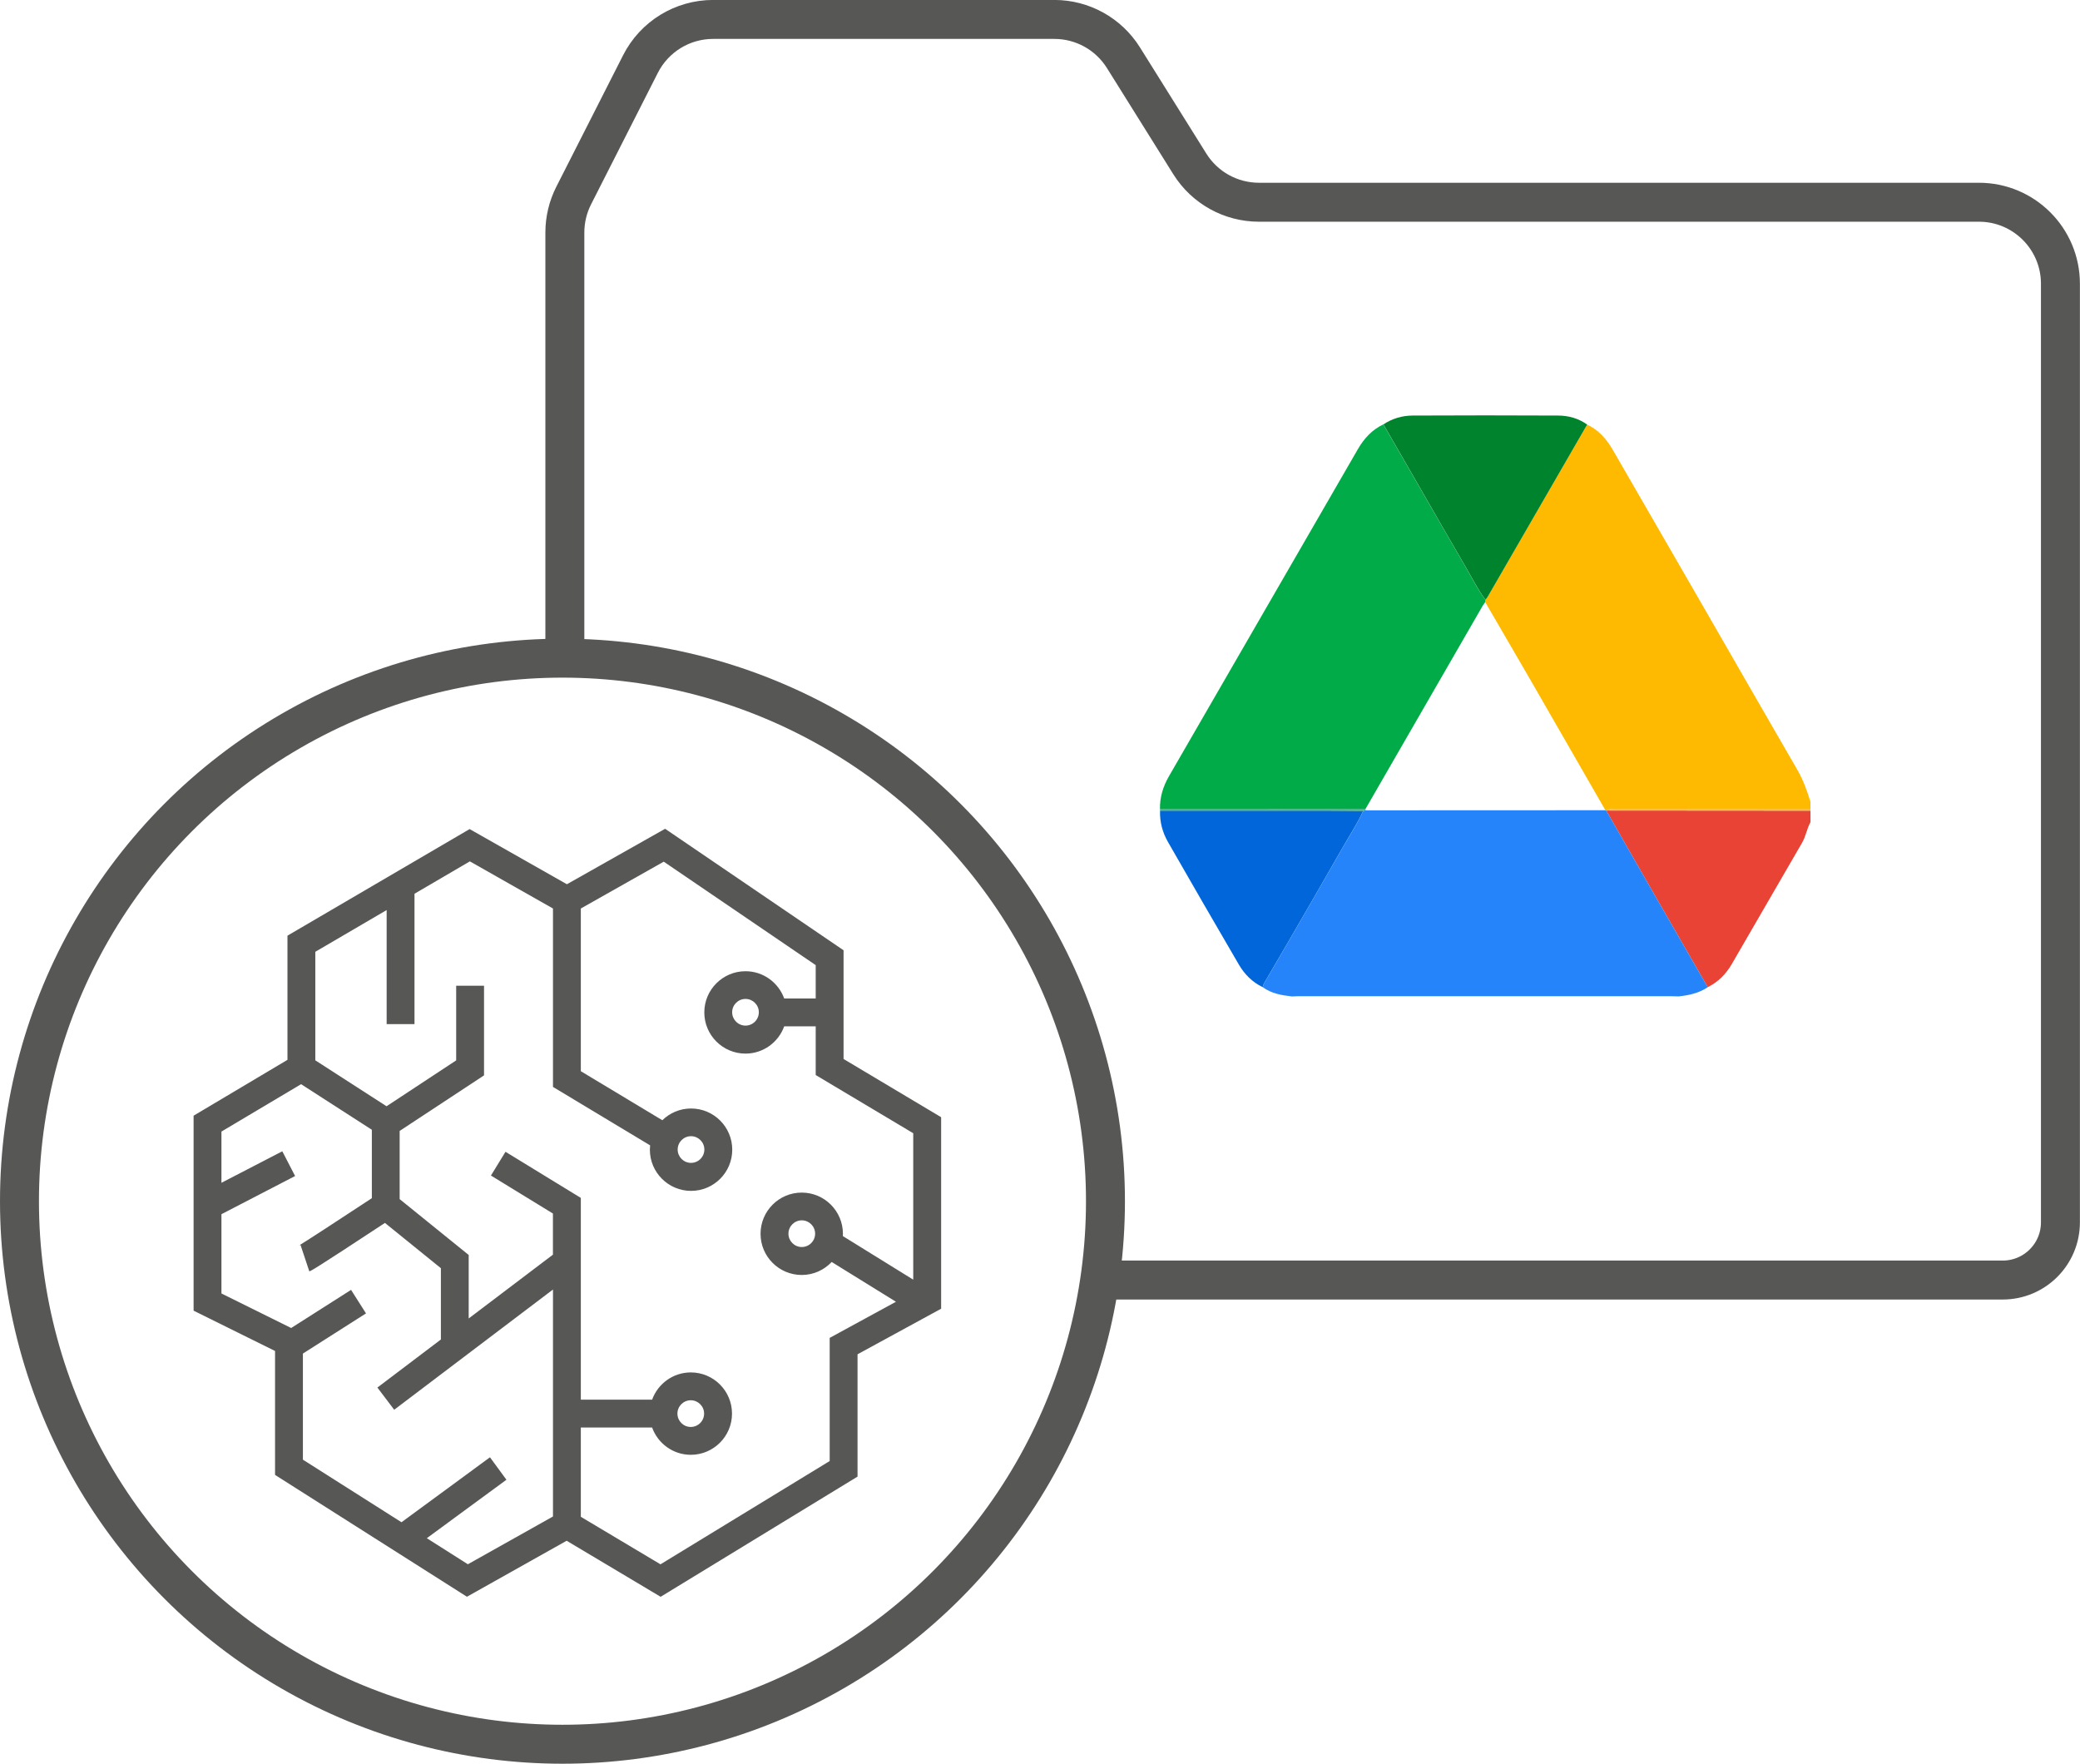 <?xml version="1.0" encoding="UTF-8"?> <svg xmlns="http://www.w3.org/2000/svg" id="Capa_2" data-name="Capa 2" viewBox="0 0 427.19 362.21"><defs><style> .cls-1 { fill: #e94335; } .cls-2 { fill: #fbb745; } .cls-3 { fill: #3db38b; } .cls-4 { fill: #0066d9; } .cls-5 { fill: #00832d; } .cls-6 { fill: #575756; } .cls-7 { fill: none; stroke: #575756; stroke-miterlimit: 10; stroke-width: 8px; } .cls-8 { fill: #01ab47; } .cls-9 { fill: #feb901; } .cls-10 { fill: #2684fb; } </style></defs><g id="Capa_1-2" data-name="Capa 1"><g><path class="cls-7" d="M116.01,133.44V47.75c0-2.63.62-5.23,1.81-7.58l13.72-27.02c2.85-5.62,8.62-9.16,14.92-9.16h70.08c5.77,0,11.13,2.97,14.19,7.86l13.64,21.82c3.06,4.89,8.42,7.86,14.19,7.86h147.87c9.24,0,16.74,7.49,16.74,16.74v192.75c0,6.54-5.3,11.85-11.85,11.85h-185.47"></path><circle class="cls-7" cx="115.52" cy="246.68" r="111.52"></circle><path class="cls-6" d="M173.25,217.49v-22.34l-36.65-24.95-20.17,11.39-19.98-11.33-37.41,21.89v25.5l-19.28,11.47v40.04l16.73,8.28v25.45l39.41,25.02,20.48-11.5,19.3,11.51,40.44-24.68v-25.12l17.17-9.36v-39.33l-20.03-11.95ZM87.64,315.9l16.37-12.02-3.38-4.61-18.17,13.34-20.25-12.85v-21.79l12.96-8.25-3.07-4.83-12.3,7.83-14.32-7.09v-16.28l15.13-7.84-2.63-5.08-12.5,6.47v-10.52l16.36-9.73,14.53,9.36v14.05c-5.82,3.83-14.12,9.26-15.03,9.76.18-.1.32-.14.38-.16l1.81,5.43c.42-.14.85-.29,15.53-9.95l11.49,9.3v14.64l-13.04,9.87,3.45,4.56,32.61-24.69v46.61l-17.48,9.81-8.44-5.36ZM170.4,274.74v25.3l-34.75,21.21-16.36-9.76v-18.33h14.64c1.18,3.26,4.29,5.6,7.95,5.6,4.66,0,8.46-3.79,8.46-8.46s-3.79-8.46-8.46-8.46c-3.66,0-6.77,2.34-7.95,5.6h-14.64v-41.44l-15.47-9.47-2.99,4.88,12.73,7.8v8.45l-17.3,13.1v-13.04l-14.18-11.47v-14l17.33-11.41v-18.41h-5.72v15.33l-14.3,9.42-14.63-9.43v-22.29l14.65-8.57v23.42h5.72v-26.77l11.37-6.65,17.07,9.68v36.64l19.95,12c-.03.29-.05.59-.05.89,0,4.66,3.79,8.46,8.46,8.46s8.46-3.79,8.46-8.46-3.79-8.46-8.46-8.46c-2.29,0-4.37.92-5.9,2.41l-16.74-10.07v-33.41l17.03-9.62,31.21,21.25v6.85h-6.47c-1.18-3.26-4.29-5.6-7.95-5.6-4.66,0-8.46,3.79-8.46,8.46s3.79,8.46,8.46,8.46c3.66,0,6.77-2.34,7.95-5.6h6.47v10l20.03,11.95v30.07l-14.46-8.95c0-.16.02-.31.02-.47,0-4.66-3.79-8.46-8.46-8.46s-8.46,3.79-8.46,8.46,3.79,8.46,8.46,8.46c2.42,0,4.61-1.03,6.15-2.67l13.2,8.17-13.63,7.43ZM139.13,290.3c0-1.51,1.23-2.74,2.74-2.74s2.74,1.23,2.74,2.74-1.23,2.74-2.74,2.74-2.74-1.23-2.74-2.74ZM139.18,236.07c0-1.51,1.23-2.74,2.74-2.74s2.74,1.23,2.74,2.74-1.23,2.74-2.74,2.74-2.74-1.23-2.74-2.74ZM155.85,207.88c0,1.51-1.23,2.74-2.74,2.74s-2.74-1.23-2.74-2.74,1.23-2.74,2.74-2.74,2.74,1.23,2.74,2.74ZM167.41,253.35c0,1.51-1.23,2.74-2.74,2.74s-2.74-1.23-2.74-2.74,1.23-2.74,2.74-2.74,2.74,1.23,2.74,2.74Z"></path><g><path class="cls-9" d="M325.96,87.19c2.38,1.11,4,2.99,5.28,5.2,5.89,10.18,11.77,20.36,17.64,30.55,6.76,11.73,13.49,23.48,20.28,35.19,1.2,2.07,1.98,4.27,2.67,6.53v1.57c-13.4,0-26.8,0-40.2,0-.55,0-1.13-.17-1.63.22,0,0-.09.06-.09.06-.07-.04-.14-.08-.2-.13-5.04-8.77-10.08-17.54-15.13-26.3-3.17-5.49-6.37-10.95-9.55-16.43.02-.16.05-.32.07-.49.15-.21.32-.4.45-.62,6.81-11.79,13.62-23.58,20.43-35.37Z"></path><path class="cls-1" d="M329.91,166.51s.09-.06.09-.06c13.95,0,27.89.02,41.84.03v2.35c-.75,1.35-.95,2.91-1.74,4.26-4.84,8.31-9.62,16.64-14.46,24.95-1.17,2.01-2.78,3.64-4.91,4.69-3.51-6.09-7.03-12.17-10.53-18.27-3.44-5.98-6.86-11.96-10.29-17.95Z"></path><path class="cls-2" d="M371.84,166.48c-13.94,0-27.89-.02-41.84-.03.5-.39,1.09-.22,1.63-.22,13.4,0,26.8,0,40.2,0v.26Z"></path><path class="cls-8" d="M305.09,123.18c-.02.16-.05.32-.07.49-.17.25-.36.49-.51.74-8.04,13.93-16.07,27.85-24.1,41.78-14.06,0-28.11.01-42.17.02-.07-2.46.64-4.72,1.85-6.82,12.92-22.39,25.85-44.77,38.79-67.15,1.26-2.18,2.91-3.99,5.23-5.09,2.55,4.43,5.11,8.86,7.66,13.28,3.05,5.29,6.08,10.6,9.16,15.87,1.35,2.31,2.53,4.72,4.14,6.88Z"></path><path class="cls-10" d="M344.71,204.62c-.56-.01-1.13-.04-1.69-.04-25.46,0-50.92,0-76.37,0-.43,0-.87.03-1.3.05-2.12-.23-4.21-.59-5.99-1.89.07-.63.44-1.12.75-1.64,1.37-2.36,2.76-4.71,4.13-7.07,3.79-6.56,7.61-13.11,11.36-19.69,1.48-2.59,3.12-5.09,4.38-7.8.16-.04.31-.09.47-.13,16.42,0,32.85-.01,49.27-.02.06.05.13.09.2.13,3.43,5.98,6.85,11.97,10.29,17.95,3.5,6.09,7.02,12.18,10.53,18.27-1.82,1.22-3.89,1.66-6.03,1.89Z"></path><path class="cls-5" d="M305.09,123.18c-1.6-2.16-2.79-4.57-4.14-6.88-3.09-5.27-6.11-10.58-9.16-15.87-2.55-4.43-5.11-8.86-7.66-13.28,1.82-1.21,3.86-1.8,6-1.81,9.95-.05,19.9-.05,29.86,0,2.14.01,4.19.56,5.98,1.85-6.81,11.79-13.62,23.58-20.43,35.37-.13.22-.3.41-.45.62Z"></path><path class="cls-4" d="M279.97,166.53c-1.26,2.71-2.91,5.21-4.38,7.8-3.75,6.58-7.56,13.13-11.36,19.69-1.37,2.36-2.75,4.71-4.13,7.07-.3.52-.68,1.01-.75,1.64-2.15-1.02-3.76-2.66-4.93-4.67-4.88-8.35-9.71-16.72-14.52-25.11-1.14-1.98-1.73-4.15-1.65-6.47,11.52,0,23.03,0,34.55,0,2.39,0,4.78.03,7.17.05Z"></path><path class="cls-3" d="M279.97,166.53c-2.39-.02-4.78-.05-7.17-.05-11.52,0-23.03,0-34.55,0,0-.09,0-.19,0-.28,14.06,0,28.11-.01,42.17-.02.05.07.06.14.02.21-.16.04-.31.09-.47.13Z"></path></g></g></g></svg> 